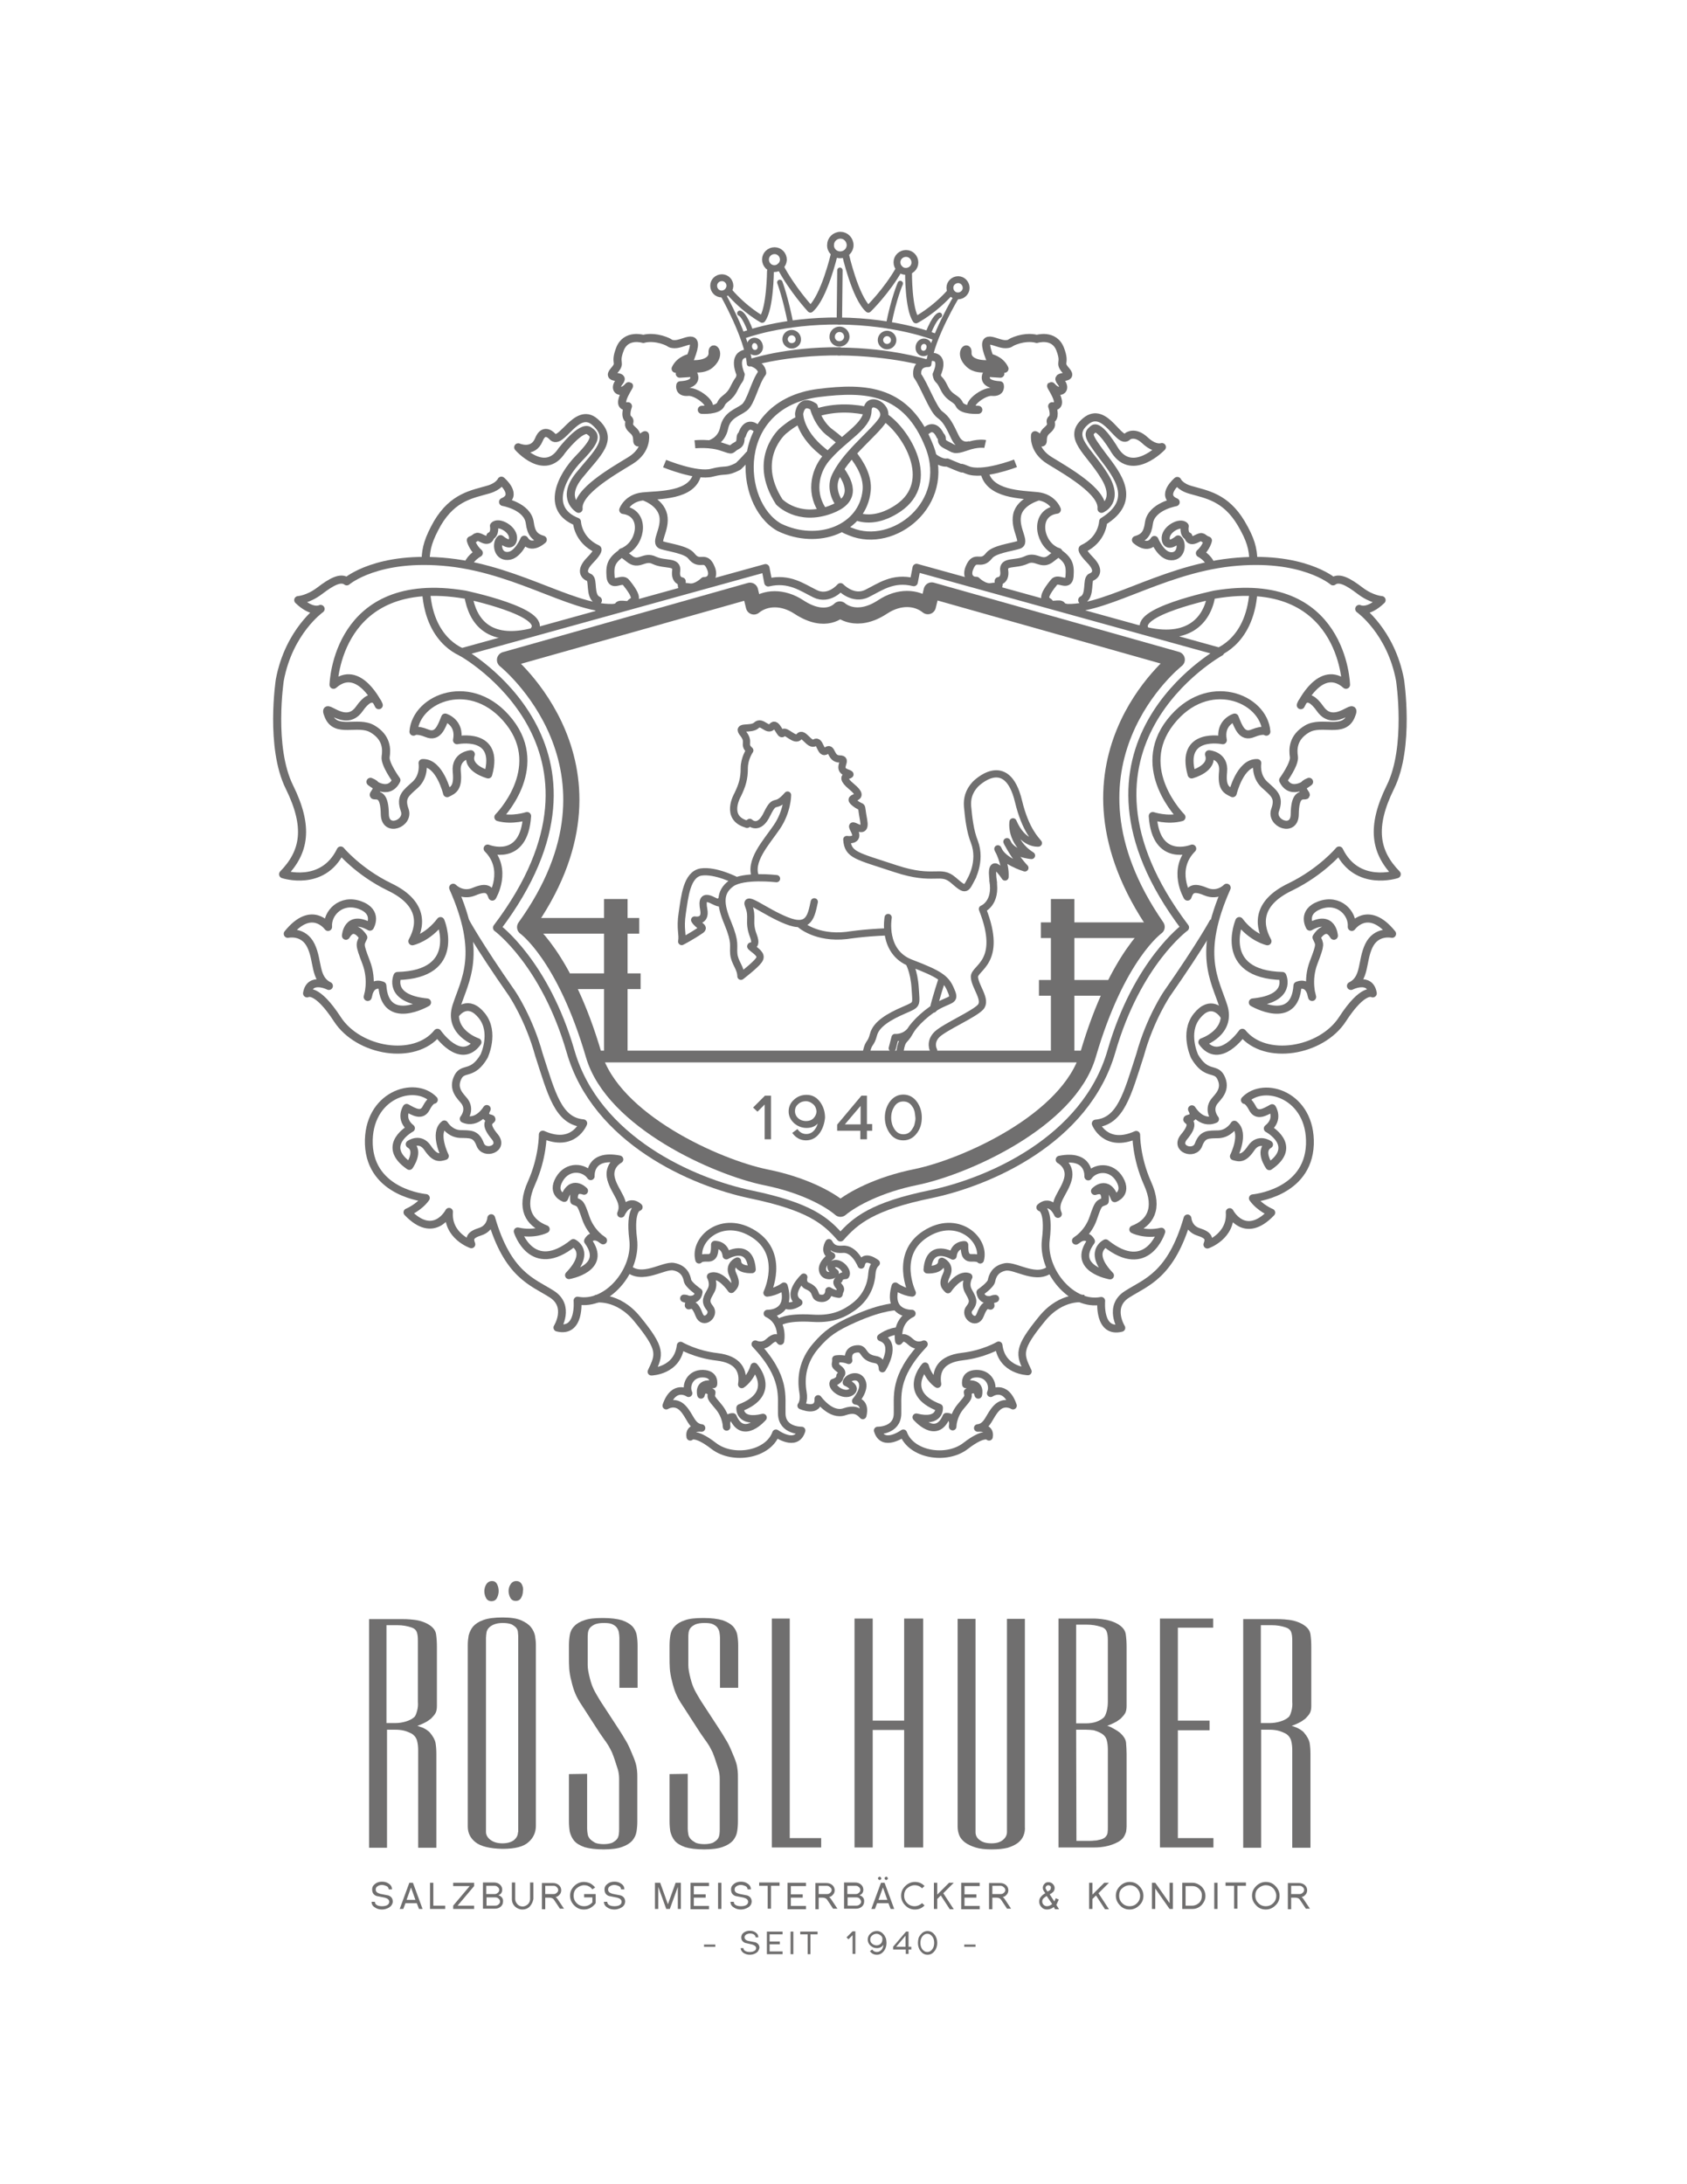 <?xml version="1.0" encoding="utf-8"?>
<!-- Generator: Adobe Illustrator 26.3.1, SVG Export Plug-In . SVG Version: 6.00 Build 0)  -->
<svg version="1.1" id="Ebene_1" xmlns="http://www.w3.org/2000/svg" xmlns:xlink="http://www.w3.org/1999/xlink" x="0px" y="0px"
	 viewBox="0 0 612 792" style="enable-background:new 0 0 612 792;" xml:space="preserve">
<style type="text/css">
	.st0{fill:#706F6F;}
	.st1{fill:none;stroke:#706F6F;stroke-width:2.931;stroke-linejoin:round;stroke-miterlimit:10;}
	.st2{fill:none;stroke:#706F6F;stroke-width:2.833;stroke-linejoin:round;stroke-miterlimit:10;}
	.st3{fill:none;stroke:#706F6F;stroke-width:2.735;stroke-linejoin:round;stroke-miterlimit:10;}
	.st4{fill:none;stroke:#706F6F;stroke-width:2.638;stroke-linejoin:round;stroke-miterlimit:10;}
	.st5{fill:none;stroke:#706F6F;stroke-width:5.861;stroke-linejoin:round;stroke-miterlimit:10;}
	.st6{fill:none;stroke:#706F6F;stroke-width:2.96;stroke-linejoin:round;stroke-miterlimit:10;}
	.st7{fill:none;stroke:#706F6F;stroke-width:1.954;stroke-linecap:round;stroke-linejoin:round;stroke-miterlimit:10;}
	.st8{fill:none;stroke:#706F6F;stroke-width:2.487;stroke-linecap:round;stroke-linejoin:round;stroke-miterlimit:10;}
	.st9{fill:none;stroke:#706F6F;stroke-width:4.265;stroke-linejoin:round;stroke-miterlimit:10;}
	.st10{fill:none;stroke:#706F6F;stroke-width:5.686;stroke-linejoin:round;stroke-miterlimit:10;}
	.st11{fill:none;stroke:#706F6F;stroke-width:8.53;stroke-linejoin:round;stroke-miterlimit:10;}
	.st12{fill:none;stroke:#706F6F;stroke-width:2.622;stroke-linecap:round;stroke-linejoin:round;stroke-miterlimit:10;}
</style>
<g>
	<path class="st0" d="M255.4,705.9v-0.8h4.1v0.8H255.4L255.4,705.9z M274.2,708.2c-0.6,0.4-1.4,0.6-2.2,0.6c-0.8,0-1.5-0.2-2.2-0.6
		c-0.7-0.5-1.1-1.1-1.1-1.8h1c0,0.5,0.3,0.9,0.8,1.1c0.4,0.2,0.9,0.3,1.5,0.3c0.6,0,1.1-0.1,1.5-0.3c0.5-0.2,0.8-0.6,0.8-1.1
		c0-0.6-0.5-1-1.4-1.3c-0.4-0.1-0.8-0.2-1.3-0.3c-0.4-0.1-0.9-0.2-1.3-0.3c-0.9-0.4-1.4-1-1.4-2c0-0.7,0.3-1.3,1-1.8
		c0.6-0.4,1.3-0.6,2.1-0.6c0.8,0,1.5,0.2,2.1,0.6c0.7,0.5,1,1,1,1.8h-1c0-0.5-0.2-0.8-0.7-1.1c-0.4-0.2-0.8-0.3-1.3-0.3
		c-0.3,0-0.5,0-0.7,0.1c-0.2,0.1-0.4,0.1-0.6,0.2c-0.5,0.3-0.7,0.6-0.7,1.1c0,0.6,0.5,1.1,1.4,1.3l2.6,0.5c0.9,0.4,1.4,1,1.4,2
		C275.3,707.1,275,707.8,274.2,708.2L274.2,708.2L274.2,708.2z M278.2,708.6v-8.2h5.7v1h-4.7v2.6h3.7v1h-3.7v2.6h4.7v1H278.2
		L278.2,708.6z M286.8,708.6v-8.2h1v8.2H286.8L286.8,708.6z M294,701.4v7.2h-1v-7.2h-2.7v-1h6.3v1H294L294,701.4z M349.8,705.9v-0.8
		h4.1v0.8H349.8L349.8,705.9z"/>
	<path class="st0" d="M141.1,691.7c-0.7,0.4-1.6,0.7-2.5,0.7c-0.9,0-1.8-0.2-2.5-0.7c-0.9-0.5-1.3-1.2-1.3-2.1h1.2
		c0,0.6,0.3,1,0.9,1.3c0.5,0.2,1,0.3,1.7,0.3c0.7,0,1.2-0.1,1.7-0.3c0.6-0.3,0.9-0.7,0.9-1.3c0-0.7-0.5-1.2-1.6-1.5
		c-0.5-0.1-1-0.2-1.5-0.3c-0.5-0.1-1-0.2-1.5-0.3c-1.1-0.4-1.6-1.2-1.6-2.4c0-0.9,0.4-1.5,1.2-2.1c0.7-0.5,1.5-0.7,2.4-0.7
		c0.9,0,1.7,0.2,2.4,0.7c0.8,0.5,1.2,1.2,1.2,2.1h-1.2c0-0.5-0.3-1-0.8-1.2c-0.5-0.2-1-0.4-1.6-0.4c-0.3,0-0.6,0-0.8,0.1
		c-0.3,0.1-0.5,0.1-0.7,0.3c-0.6,0.3-0.8,0.7-0.8,1.3c0,0.7,0.5,1.2,1.6,1.5l3,0.6c1.1,0.4,1.6,1.2,1.6,2.3
		C142.4,690.5,141.9,691.2,141.1,691.7L141.1,691.7L141.1,691.7z M152,692.2l-0.8-2.1h-4.1l-0.8,2.1H145l3.5-9.5h1.3l3.5,9.5H152
		L152,692.2z M149.1,684.4l-1.6,4.5h3.2L149.1,684.4L149.1,684.4z M156,692.2v-9.5h1.2v8.3h4.3v1.2H156L156,692.2z M164.4,692.2V691
		l6-7.1h-6v-1.2h7.6v1.2l-6,7.1h6v1.2H164.4L164.4,692.2z M181.6,691.4c-0.6,0.5-1.3,0.7-2.1,0.7h-4.3v-9.5h4c0.8,0,1.5,0.2,2.1,0.7
		c0.6,0.5,0.9,1.2,0.9,1.9c0,1-0.5,1.7-1.4,2c1.1,0.4,1.7,1.1,1.7,2.1C182.5,690.3,182.2,690.9,181.6,691.4L181.6,691.4L181.6,691.4
		z M180.5,684.2c-0.3-0.3-0.7-0.4-1.2-0.4h-2.9v3h2.9c0.5,0,0.9-0.1,1.2-0.4c0.4-0.3,0.6-0.6,0.6-1.1S180.9,684.5,180.5,684.2
		L180.5,684.2L180.5,684.2z M180.8,688.4c-0.3-0.3-0.7-0.4-1.2-0.4h-3.1v3h3.1c0.5,0,0.9-0.1,1.2-0.4c0.4-0.3,0.6-0.6,0.6-1.1
		C181.4,689.1,181.2,688.7,180.8,688.4L180.8,688.4L180.8,688.4z M192.2,691.3c-0.8,0.8-1.7,1.1-2.7,1.1c-1,0-1.9-0.4-2.7-1.1
		c-0.7-0.7-1.1-1.6-1.1-2.7v-6h1.2v6c0,0.7,0.3,1.3,0.8,1.9c0.5,0.5,1.1,0.8,1.9,0.8c0.7,0,1.3-0.3,1.9-0.8c0.5-0.5,0.8-1.1,0.8-1.9
		v-6h1.2v6C193.3,689.6,192.9,690.5,192.2,691.3L192.2,691.3L192.2,691.3z M203.2,692.2l-2.2-3.3c-0.4-0.6-1-0.8-1.8-0.8h-1.4v4.2
		h-1.2v-9.5h4c0.8,0,1.5,0.2,2.1,0.7c0.6,0.5,0.9,1.2,0.9,1.9c0,0.6-0.2,1.2-0.6,1.6c-0.4,0.5-0.9,0.8-1.5,0.9
		c0.2,0,0.5,0.3,0.9,0.9l2.2,3.3H203.2L203.2,692.2z M201.9,684.2c-0.3-0.3-0.7-0.4-1.2-0.4h-2.9v3h2.9c0.5,0,0.9-0.1,1.2-0.4
		c0.4-0.3,0.6-0.6,0.6-1.1S202.2,684.5,201.9,684.2L201.9,684.2L201.9,684.2z M214.2,691.8c-0.7,0.4-1.5,0.6-2.4,0.6
		c-1.4,0-2.5-0.5-3.5-1.5c-1-1-1.5-2.2-1.5-3.5c0-1.4,0.5-2.5,1.5-3.5c1-1,2.2-1.5,3.5-1.5c0.8,0,1.6,0.2,2.3,0.5
		c0.7,0.4,1.3,0.9,1.8,1.5l-1,0.7c-0.4-0.5-0.8-0.9-1.3-1.1c-0.5-0.3-1.1-0.4-1.7-0.4c-1,0-1.9,0.4-2.7,1.1
		c-0.8,0.7-1.1,1.6-1.1,2.7c0,1.1,0.4,2,1.1,2.7c0.7,0.7,1.6,1.1,2.7,1.1c1.2,0,2.2-0.5,3-1.4V688h-3v-1.2h4.2v3.3
		C215.5,690.9,214.9,691.4,214.2,691.8L214.2,691.8z M225.4,691.7c-0.7,0.4-1.6,0.7-2.5,0.7c-0.9,0-1.8-0.2-2.5-0.7
		c-0.9-0.5-1.3-1.2-1.3-2.1h1.2c0,0.6,0.3,1,0.9,1.3c0.5,0.2,1,0.3,1.7,0.3c0.7,0,1.2-0.1,1.7-0.3c0.6-0.3,0.9-0.7,0.9-1.3
		c0-0.7-0.5-1.2-1.6-1.5c-0.5-0.1-1-0.2-1.5-0.3c-0.5-0.1-1-0.2-1.5-0.3c-1.1-0.4-1.6-1.2-1.6-2.4c0-0.9,0.4-1.5,1.2-2.1
		c0.7-0.5,1.5-0.7,2.4-0.7c0.9,0,1.7,0.2,2.4,0.7c0.8,0.5,1.2,1.2,1.2,2.1h-1.2c0-0.5-0.3-1-0.8-1.2c-0.5-0.2-1-0.4-1.6-0.4
		c-0.3,0-0.6,0-0.8,0.1c-0.3,0.1-0.5,0.1-0.7,0.3c-0.6,0.3-0.8,0.7-0.8,1.3c0,0.7,0.5,1.2,1.6,1.5l3,0.6c1.1,0.4,1.6,1.2,1.6,2.3
		C226.7,690.5,226.3,691.2,225.4,691.7L225.4,691.7L225.4,691.7z M245.9,692.2v-8l-2.9,8h-1.3l-2.9-8v8h-1.2v-9.5h1.9l2.8,7.8
		l2.8-7.8h1.9v9.5H245.9L245.9,692.2z M250.5,692.2v-9.5h6.7v1.2h-5.5v3h4.3v1.2h-4.3v3h5.5v1.2H250.5L250.5,692.2z M260.5,692.2
		v-9.5h1.2v9.5H260.5L260.5,692.2z M271.3,691.7c-0.7,0.4-1.6,0.7-2.5,0.7s-1.8-0.2-2.5-0.7c-0.9-0.5-1.3-1.2-1.3-2.1h1.2
		c0,0.6,0.3,1,0.9,1.3c0.5,0.2,1,0.3,1.7,0.3c0.7,0,1.2-0.1,1.7-0.3c0.6-0.3,0.9-0.7,0.9-1.3c0-0.7-0.5-1.2-1.6-1.5
		c-0.5-0.1-1-0.2-1.5-0.3c-0.5-0.1-1-0.2-1.5-0.3c-1.1-0.4-1.6-1.2-1.6-2.4c0-0.9,0.4-1.5,1.2-2.1c0.7-0.5,1.5-0.7,2.4-0.7
		c0.9,0,1.7,0.2,2.4,0.7c0.8,0.5,1.2,1.2,1.2,2.1h-1.2c0-0.5-0.3-1-0.8-1.2c-0.5-0.2-1-0.4-1.6-0.4c-0.3,0-0.6,0-0.8,0.1
		c-0.3,0.1-0.5,0.1-0.7,0.3c-0.6,0.3-0.8,0.7-0.8,1.3c0,0.7,0.5,1.2,1.6,1.5l3,0.6c1.1,0.4,1.6,1.2,1.6,2.3
		C272.6,690.5,272.2,691.2,271.3,691.7L271.3,691.7L271.3,691.7z M279.7,683.8v8.3h-1.2v-8.3h-3.1v-1.2h7.4v1.2H279.7L279.7,683.8z
		 M285.7,692.2v-9.5h6.7v1.2h-5.5v3h4.3v1.2h-4.3v3h5.5v1.2H285.7L285.7,692.2z M302.3,692.2l-2.2-3.3c-0.4-0.6-1-0.8-1.8-0.8H297
		v4.2h-1.2v-9.5h4c0.8,0,1.5,0.2,2.1,0.7c0.6,0.5,0.9,1.2,0.9,1.9c0,0.6-0.2,1.2-0.6,1.6c-0.4,0.5-0.9,0.8-1.5,0.9
		c0.2,0,0.5,0.3,0.9,0.9l2.2,3.3H302.3L302.3,692.2z M301,684.2c-0.3-0.3-0.7-0.4-1.2-0.4H297v3h2.9c0.5,0,0.9-0.1,1.2-0.4
		c0.4-0.3,0.6-0.6,0.6-1.1S301.4,684.5,301,684.2L301,684.2L301,684.2z M312.6,691.4c-0.6,0.5-1.3,0.7-2.1,0.7h-4.3v-9.5h4
		c0.8,0,1.5,0.2,2.1,0.7c0.6,0.5,0.9,1.2,0.9,1.9c0,1-0.5,1.7-1.4,2c1.1,0.4,1.7,1.1,1.7,2.1C313.5,690.3,313.2,690.9,312.6,691.4
		L312.6,691.4L312.6,691.4z M311.5,684.2c-0.3-0.3-0.7-0.4-1.2-0.4h-2.9v3h2.9c0.5,0,0.9-0.1,1.2-0.4c0.4-0.3,0.6-0.6,0.6-1.1
		S311.9,684.5,311.5,684.2L311.5,684.2L311.5,684.2z M311.8,688.4c-0.3-0.3-0.7-0.4-1.2-0.4h-3.1v3h3.1c0.5,0,0.9-0.1,1.2-0.4
		c0.4-0.3,0.6-0.6,0.6-1.1C312.3,689.1,312.1,688.7,311.8,688.4L311.8,688.4L311.8,688.4z M321.9,681.5c-0.1,0.1-0.3,0.2-0.4,0.2
		c-0.2,0-0.3-0.1-0.4-0.2c-0.1-0.1-0.2-0.3-0.2-0.4c0-0.2,0.1-0.3,0.2-0.4c0.1-0.1,0.3-0.2,0.4-0.2c0.2,0,0.3,0.1,0.4,0.2
		c0.1,0.1,0.2,0.3,0.2,0.4C322.1,681.3,322,681.4,321.9,681.5L321.9,681.5z M319.5,681.5c-0.1,0.1-0.3,0.2-0.4,0.2
		c-0.2,0-0.3-0.1-0.4-0.2c-0.1-0.1-0.2-0.3-0.2-0.4c0-0.2,0.1-0.3,0.2-0.4c0.1-0.1,0.3-0.2,0.4-0.2c0.2,0,0.3,0.1,0.4,0.2
		c0.1,0.1,0.2,0.3,0.2,0.4C319.7,681.3,319.7,681.4,319.5,681.5L319.5,681.5z M323.1,692.2l-0.8-2.1h-4.1l-0.8,2.1h-1.3l3.5-9.5h1.3
		l3.5,9.5H323.1L323.1,692.2z M320.3,684.4l-1.6,4.5h3.2L320.3,684.4L320.3,684.4z M331.9,692.4c-1.4,0-2.5-0.5-3.5-1.5
		c-1-1-1.5-2.2-1.5-3.5c0-1.4,0.5-2.5,1.5-3.5c1-1,2.2-1.5,3.5-1.5c1.4,0,2.6,0.5,3.5,1.5l-0.9,0.8c-0.7-0.7-1.6-1.1-2.7-1.1
		c-1,0-1.9,0.4-2.7,1.1c-0.8,0.7-1.1,1.6-1.1,2.7c0,1.1,0.4,2,1.1,2.7c0.7,0.7,1.6,1.1,2.7,1.1c1,0,1.9-0.4,2.7-1.1l0.9,0.8
		C334.5,691.9,333.3,692.4,331.9,692.4L331.9,692.4L331.9,692.4z M344.5,692.2l-3.2-4.9l-1.3,1.3v3.6h-1.2v-9.5h1.2v4.3l4.3-4.3h1.7
		l-3.8,3.8l3.8,5.8H344.5L344.5,692.2z M348.7,692.2v-9.5h6.7v1.2h-5.5v3h4.3v1.2h-4.3v3h5.5v1.2H348.7L348.7,692.2z M365.4,692.2
		l-2.2-3.3c-0.4-0.6-1-0.8-1.8-0.8H360v4.2h-1.2v-9.5h4c0.8,0,1.5,0.2,2.1,0.7c0.6,0.5,0.9,1.2,0.9,1.9c0,0.6-0.2,1.2-0.6,1.6
		c-0.4,0.5-0.9,0.8-1.5,0.9c0.2,0,0.5,0.3,0.9,0.9l2.2,3.3H365.4L365.4,692.2z M364,684.2c-0.3-0.3-0.7-0.4-1.2-0.4H360v3h2.9
		c0.5,0,0.9-0.1,1.2-0.4c0.4-0.3,0.6-0.6,0.6-1.1S364.4,684.5,364,684.2L364,684.2L364,684.2z M382.7,692.2l-0.4-0.7
		c-0.8,0.6-1.6,0.9-2.5,0.9c-0.8,0-1.5-0.3-2-0.9c-0.6-0.6-0.8-1.3-0.8-2c0-0.7,0.2-1.3,0.7-1.8c0.3-0.4,0.8-0.8,1.5-1.2
		c-0.2-0.3-0.3-0.5-0.4-0.6c-0.1-0.2-0.2-0.3-0.2-0.3c-0.2-0.4-0.3-0.7-0.3-1c0-0.6,0.2-1.1,0.6-1.5c0.2-0.2,0.4-0.4,0.7-0.5
		c0.3-0.1,0.5-0.1,0.8-0.1c0.6,0,1.1,0.2,1.5,0.6c0.4,0.4,0.7,0.9,0.7,1.5c0,0.6-0.2,1-0.5,1.4c-0.1,0.1-0.3,0.2-0.5,0.4
		c-0.2,0.2-0.5,0.3-0.8,0.5l1.7,2.6l0.5-1.2l1.1,0.5l-0.6,1.3h0c0,0.1-0.1,0.2-0.1,0.3c-0.1,0.1-0.1,0.2-0.2,0.3l1,1.6H382.7
		L382.7,692.2z M381,683.9c-0.2-0.2-0.4-0.3-0.7-0.3s-0.5,0.1-0.7,0.3c-0.2,0.2-0.3,0.4-0.3,0.7c0,0.2,0.1,0.4,0.2,0.5l0.5,0.8
		l0.7-0.4c0.4-0.2,0.5-0.5,0.5-0.9C381.3,684.3,381.2,684,381,683.9L381,683.9z M379.7,687.5c-0.3,0.2-0.5,0.3-0.7,0.5
		c-0.2,0.1-0.3,0.2-0.4,0.3c-0.4,0.4-0.5,0.7-0.5,1.2c0,0.5,0.2,0.9,0.5,1.2c0.3,0.3,0.7,0.5,1.2,0.5c0.7,0,1.3-0.3,1.9-0.8
		L379.7,687.5L379.7,687.5z M400.8,692.2l-3.2-4.9l-1.3,1.3v3.6h-1.2v-9.5h1.2v4.3l4.3-4.3h1.7l-3.8,3.8l3.8,5.8H400.8L400.8,692.2z
		 M413.3,690.9c-1,1-2.2,1.5-3.5,1.5c-1.4,0-2.6-0.5-3.5-1.5c-1-1-1.5-2.2-1.5-3.5c0-1.4,0.5-2.5,1.5-3.5c1-1,2.2-1.5,3.5-1.5
		c1.4,0,2.6,0.5,3.5,1.5c1,1,1.5,2.2,1.5,3.5C414.8,688.8,414.3,690,413.3,690.9L413.3,690.9z M412.5,684.7
		c-0.7-0.7-1.6-1.1-2.7-1.1c-1,0-1.9,0.4-2.7,1.1c-0.8,0.7-1.1,1.6-1.1,2.7c0,1.1,0.4,2,1.1,2.7c0.7,0.7,1.6,1.1,2.7,1.1
		c1.1,0,2-0.4,2.7-1.1s1.1-1.6,1.1-2.7C413.6,686.4,413.2,685.5,412.5,684.7L412.5,684.7z M424.3,692.2l-5.2-7.4v7.4h-1.2v-9.5h1.2
		l5.2,7.4v-7.4h1.2v9.5H424.3L424.3,692.2z M435.9,690.8c-0.9,0.9-2,1.4-3.4,1.4h-3.6v-9.5h3.6c1.3,0,2.4,0.5,3.4,1.4
		c0.9,0.9,1.4,2.1,1.4,3.4C437.3,688.7,436.8,689.8,435.9,690.8L435.9,690.8L435.9,690.8z M435,684.9c-0.7-0.7-1.5-1-2.5-1h-2.4v7.1
		h2.4c1,0,1.8-0.4,2.5-1c0.7-0.7,1-1.6,1-2.5C436.1,686.4,435.7,685.6,435,684.9L435,684.9z M440.5,692.2v-9.5h1.2v9.5H440.5
		L440.5,692.2z M448.9,683.8v8.3h-1.2v-8.3h-3.1v-1.2h7.4v1.2H448.9L448.9,683.8z M462.7,690.9c-1,1-2.2,1.5-3.5,1.5
		c-1.4,0-2.6-0.5-3.5-1.5c-1-1-1.5-2.2-1.5-3.5c0-1.4,0.5-2.5,1.5-3.5c1-1,2.2-1.5,3.5-1.5c1.4,0,2.6,0.5,3.5,1.5
		c1,1,1.5,2.2,1.5,3.5C464.2,688.8,463.7,690,462.7,690.9L462.7,690.9z M461.9,684.7c-0.7-0.7-1.6-1.1-2.7-1.1c-1,0-1.9,0.4-2.7,1.1
		c-0.8,0.7-1.1,1.6-1.1,2.7c0,1.1,0.4,2,1.1,2.7c0.7,0.7,1.6,1.1,2.7,1.1c1.1,0,2-0.4,2.7-1.1c0.7-0.7,1.1-1.6,1.1-2.7
		C463,686.4,462.6,685.5,461.9,684.7L461.9,684.7z M473.8,692.2l-2.2-3.3c-0.4-0.6-1-0.8-1.8-0.8h-1.4v4.2h-1.2v-9.5h4
		c0.8,0,1.5,0.2,2.1,0.7c0.6,0.5,0.9,1.2,0.9,1.9c0,0.6-0.2,1.2-0.6,1.6c-0.4,0.5-0.9,0.8-1.5,0.9c0.2,0,0.5,0.3,0.9,0.9l2.2,3.3
		H473.8L473.8,692.2z M472.5,684.2c-0.3-0.3-0.7-0.4-1.2-0.4h-2.9v3h2.9c0.5,0,0.9-0.1,1.2-0.4c0.4-0.3,0.6-0.6,0.6-1.1
		S472.9,684.5,472.5,684.2L472.5,684.2L472.5,684.2z"/>
	<path class="st0" d="M189.1,579.3c-0.4,0.8-1.1,1.2-2,1.2c-0.9,0-1.6-0.4-2-1.2c-0.4-0.8-0.6-1.6-0.6-2.4c0-0.8,0.2-1.6,0.7-2.4
		c0.5-0.8,1.2-1.2,2.1-1.2c0.9,0,1.6,0.4,2,1.2c0.4,0.8,0.6,1.6,0.4,2.5C189.7,577.8,189.5,578.5,189.1,579.3L189.1,579.3z"/>
	<path class="st0" d="M180.3,579.4c-0.4,0.8-1.1,1.2-2,1.2c-0.9,0-1.6-0.4-2-1.2c-0.4-0.8-0.6-1.6-0.6-2.4c0-0.8,0.2-1.7,0.7-2.5
		c0.5-0.8,1.2-1.2,2.1-1.2c0.9,0,1.5,0.4,1.9,1.3c0.4,0.8,0.5,1.7,0.5,2.4S180.7,578.6,180.3,579.4L180.3,579.4z"/>
	<path class="st0" d="M152,626c-0.4-0.1-0.6-0.2-0.6-0.2c0.1,0,0.3-0.1,0.8-0.3c0.5-0.2,1-0.4,1.6-0.7c0.6-0.3,1.2-0.6,1.7-1
		c0.6-0.4,1-0.7,1.3-1.1c0.7-0.7,1.2-1.4,1.4-2c0.2-0.6,0.3-1.3,0.3-2.1v-21.5c0-1.6-0.1-3.1-0.3-4.5c-0.2-1.4-1.1-2.6-2.8-3.6
		c-1-0.6-2.1-1-3.2-1.3c-1.2-0.3-2.3-0.4-3.4-0.5c-1.1-0.1-2-0.1-2.8-0.1c-0.7,0-1.1,0-1.2,0h-10.9V670h6.5v-42.8h2.9
		c1.2,0,2.2,0.1,3.1,0.3c0.9,0.2,1.9,0.6,2.9,1.1c1,0.6,1.7,1.5,2,2.6c0.3,1.1,0.4,2.3,0.4,3.5V670h6.6v-34c0-1.5-0.1-2.8-0.3-4
		c-0.2-1.1-0.9-2.4-2-3.7c-0.3-0.4-0.8-0.7-1.3-1.1c-0.5-0.3-1-0.6-1.5-0.8C152.7,626.3,152.3,626.1,152,626L152,626z M151.3,620.4
		c-0.3,1.1-0.6,1.9-1.1,2.3c-0.7,0.6-1.6,1.1-2.9,1.5c-1.3,0.4-2.6,0.6-4,0.6h-3.1v-35.5h4c1.9,0,3.5,0.3,5,0.8c1,0.3,1.7,0.9,2,1.7
		c0.3,0.8,0.4,1.8,0.4,3.1v22.2C151.7,618.2,151.6,619.3,151.3,620.4L151.3,620.4z"/>
	<path class="st0" d="M194.4,662.1v-65.7c0-1-0.1-2-0.3-3.2c-0.2-1.1-0.7-2.2-1.5-3.2c-0.8-1-2-1.8-3.6-2.5c-1.6-0.7-3.9-1-6.7-1
		c-2.9,0-5.2,0.3-6.9,0.9c-1.7,0.6-2.9,1.4-3.8,2.4c-0.8,1-1.3,2.1-1.6,3.3c-0.2,1.2-0.3,2.3-0.3,3.4v65.8c0,2.3,0.9,4.2,2.8,5.7
		c1.9,1.5,5.1,2.3,9.8,2.4c4.6,0,7.7-0.8,9.5-2.5C193.5,666.4,194.4,664.4,194.4,662.1L194.4,662.1z M187.9,664.4
		c0,1.1-0.5,2-1.4,2.8c-0.9,0.7-2.3,1.2-4.2,1.2c-1.8,0-3.2-0.4-4.3-1.2c-1.1-0.8-1.7-1.8-1.7-2.9v-70.4c0-0.6,0.1-1.3,0.2-2
		c0.1-0.6,0.4-1.2,0.9-1.7c0.5-0.5,1.1-0.9,1.9-1.2c0.8-0.3,1.8-0.5,3.1-0.5c1.4,0,2.4,0.2,3.2,0.5c0.7,0.4,1.3,0.8,1.7,1.3
		c0.4,0.5,0.6,1.1,0.6,1.7c0.1,0.7,0.1,1.3,0.1,1.9V664.4L187.9,664.4z"/>
	<path class="st0" d="M230.9,664.2c-0.2,1.2-0.7,2.2-1.5,3.2c-0.8,0.9-2,1.7-3.7,2.3c-1.6,0.6-3.9,0.9-6.7,0.9
		c-2.9,0-5.2-0.3-6.9-0.8c-1.7-0.6-2.9-1.3-3.8-2.3c-0.8-1-1.3-2.1-1.6-3.3c-0.2-1.2-0.3-2.4-0.3-3.7v-17.2l6.6-0.1v19.9
		c0,0.7,0.1,1.3,0.2,2c0.1,0.7,0.4,1.2,0.9,1.8c0.5,0.5,1.1,0.9,1.8,1.3c0.7,0.3,1.8,0.5,3.1,0.5c1.3,0,2.3-0.2,3.1-0.5
		c0.7-0.4,1.3-0.8,1.7-1.3c0.4-0.5,0.6-1.1,0.7-1.8c0.1-0.7,0.1-1.3,0.1-1.9V645c0-1.4-0.2-2.5-0.5-3.5c-0.3-1-0.7-2.1-1.1-3.4
		c-0.3-1-0.7-1.9-1-2.7c-0.4-0.8-0.8-1.6-1.2-2.3c-0.5-0.7-0.9-1.5-1.5-2.2c-0.5-0.7-1.1-1.6-1.8-2.6l-6.4-9.9
		c-1.1-1.6-1.9-3.1-2.4-4.3c-0.5-1.2-1-2.7-1.4-4.5c-0.5-1.8-0.7-3.3-0.8-4.5c-0.1-1.3-0.1-2.8-0.1-4.5v-4c0-1.2,0.1-2.5,0.3-3.7
		c0.2-1.2,0.7-2.3,1.6-3.2c0.8-0.9,2.1-1.7,3.7-2.2c1.6-0.6,3.9-0.8,6.7-0.8c2.9,0,5.2,0.3,6.9,0.8c1.7,0.6,2.9,1.3,3.8,2.2
		c0.8,0.9,1.4,2,1.6,3.3c0.2,1.2,0.3,2.5,0.3,3.7v15.3h-6.6v-18.1c0-0.7-0.1-1.3-0.2-2c-0.1-0.7-0.4-1.2-0.8-1.8
		c-0.4-0.5-1-0.9-1.7-1.2c-0.7-0.3-1.7-0.4-3-0.4c-1.4,0-2.4,0.2-3.2,0.5c-0.8,0.4-1.4,0.8-1.8,1.3c-0.4,0.5-0.6,1.1-0.7,1.7
		c-0.1,0.7-0.1,1.3-0.1,1.9v4.9c0,1.9,0,3.5,0,4.9c0,1.4,0.3,3,0.8,4.9c0.4,1.6,0.9,3,1.5,4.2s1.4,2.5,2.3,4l6.2,9.5
		c0.7,1.1,1.6,2.4,2.5,4c1,1.5,1.8,3.2,2.5,4.9c0.4,0.9,0.7,1.7,1,2.4c0.3,0.7,0.5,1.4,0.7,2.1c0.2,0.7,0.3,1.5,0.4,2.3
		c0.1,0.8,0.1,1.7,0.1,2.8v15.7C231.2,661.8,231.1,663,230.9,664.2L230.9,664.2z"/>
	<path class="st0" d="M267.4,664.2c-0.2,1.2-0.7,2.2-1.5,3.2c-0.8,0.9-2,1.7-3.7,2.3c-1.6,0.6-3.9,0.9-6.7,0.9
		c-2.9,0-5.2-0.3-6.9-0.8c-1.7-0.6-2.9-1.3-3.8-2.3c-0.8-1-1.3-2.1-1.6-3.3c-0.2-1.2-0.3-2.4-0.3-3.7v-17.2l6.6-0.1v19.9
		c0,0.7,0.1,1.3,0.2,2c0.1,0.7,0.4,1.2,0.9,1.8c0.5,0.5,1.1,0.9,1.8,1.3c0.7,0.3,1.8,0.5,3.1,0.5c1.3,0,2.3-0.2,3.1-0.5
		c0.7-0.4,1.3-0.8,1.7-1.3c0.4-0.5,0.6-1.1,0.7-1.8c0.1-0.7,0.1-1.3,0.1-1.9V645c0-1.4-0.2-2.5-0.5-3.5c-0.3-1-0.7-2.1-1.1-3.4
		c-0.3-1-0.7-1.9-1-2.7c-0.4-0.8-0.8-1.6-1.2-2.3c-0.5-0.7-0.9-1.5-1.5-2.2c-0.5-0.7-1.1-1.6-1.8-2.6l-6.4-9.9
		c-1.1-1.6-1.9-3.1-2.4-4.3c-0.5-1.2-1-2.7-1.4-4.5c-0.5-1.8-0.7-3.3-0.8-4.5c-0.1-1.3-0.1-2.8-0.1-4.5v-4c0-1.2,0.1-2.5,0.3-3.7
		c0.2-1.2,0.7-2.3,1.6-3.2c0.8-0.9,2.1-1.7,3.7-2.2c1.6-0.6,3.9-0.8,6.7-0.8c2.9,0,5.2,0.3,6.9,0.8c1.7,0.6,2.9,1.3,3.8,2.2
		c0.8,0.9,1.4,2,1.6,3.3c0.2,1.2,0.3,2.5,0.3,3.7v15.3h-6.6v-18.1c0-0.7-0.1-1.3-0.2-2c-0.1-0.7-0.4-1.2-0.8-1.8
		c-0.4-0.5-1-0.9-1.7-1.2c-0.7-0.3-1.7-0.4-3-0.4c-1.4,0-2.4,0.2-3.2,0.5c-0.8,0.4-1.4,0.8-1.8,1.3c-0.4,0.5-0.6,1.1-0.7,1.7
		c-0.1,0.7-0.1,1.3-0.1,1.9v4.9c0,1.9,0,3.5,0,4.9c0,1.4,0.3,3,0.8,4.9c0.4,1.6,0.9,3,1.5,4.2c0.6,1.2,1.4,2.5,2.3,4l6.2,9.5
		c0.7,1.1,1.6,2.4,2.5,4c1,1.5,1.8,3.2,2.5,4.9c0.4,0.9,0.7,1.7,1,2.4c0.3,0.7,0.5,1.4,0.7,2.1c0.2,0.7,0.3,1.5,0.4,2.3
		s0.1,1.7,0.1,2.8v15.7C267.7,661.8,267.6,663,267.4,664.2L267.4,664.2z"/>
	<polygon class="st0" points="280,669.9 280,586.9 286.5,586.9 286.5,666.5 297.9,666.5 297.9,669.9 280,669.9 	"/>
	<polygon class="st0" points="328,669.9 328,627.3 316.6,627.3 316.6,669.9 310,669.9 310,586.9 316.6,586.9 316.6,623.9 328,623.9 
		328,586.9 334.9,586.9 334.9,669.9 328,669.9 	"/>
	<path class="st0" d="M371.3,665.6c-0.4,1-1,1.8-2,2.6c-0.9,0.7-2.1,1.3-3.7,1.8c-1.6,0.4-3.5,0.6-5.9,0.6c-2.3,0-4.2-0.2-5.8-0.7
		c-1.6-0.5-2.8-1.1-3.8-1.8c-1-0.8-1.7-1.6-2.1-2.6c-0.4-1-0.6-2.1-0.6-3.2V587h6.5v77.4c0,1.1,0.5,2.1,1.5,2.8
		c1,0.8,2.4,1.2,4.3,1.2c1.8,0,3.1-0.4,4.1-1.2c1-0.8,1.5-1.8,1.5-2.9V587h6.5v75.4C371.9,663.5,371.7,664.6,371.3,665.6
		L371.3,665.6z"/>
	<path class="st0" d="M408.7,662.3c0-0.7,0-1.2,0-1.8V636c0-1.5-0.1-2.8-0.2-4.1c-0.1-1.2-0.9-2.4-2.2-3.6c-0.4-0.3-0.8-0.6-1.3-0.9
		c-0.5-0.3-1-0.6-1.4-0.8c-0.5-0.3-0.9-0.5-1.3-0.6c-0.4-0.2-0.6-0.2-0.7-0.2c0.1,0,0.3-0.1,0.8-0.3c0.5-0.2,1-0.4,1.6-0.7
		c0.6-0.3,1.2-0.6,1.7-1c0.6-0.4,1-0.7,1.3-1.1c0.7-0.7,1.2-1.4,1.4-2c0.2-0.6,0.3-1.3,0.3-2.1v-21.5c0-1.6-0.1-3.1-0.3-4.5
		c-0.2-1.4-1.1-2.6-2.7-3.6c-1-0.6-2-1-3-1.3c-1-0.3-2.1-0.5-3-0.6c-1-0.1-1.9-0.2-2.6-0.2c-0.7,0-1.2,0-1.5,0H384v83h11.1
		c0.3,0,0.7,0,1.5,0c0.7,0,1.6,0,2.6-0.1c1-0.1,2.1-0.3,3.2-0.6c1.1-0.3,2.3-0.8,3.4-1.4c0.8-0.5,1.4-1,1.8-1.6
		c0.4-0.6,0.7-1.3,0.9-1.9C408.6,663.6,408.7,663,408.7,662.3L408.7,662.3z M401.5,620.4c-0.3,1.1-0.6,1.9-1.1,2.4
		c-0.7,0.6-1.5,1.1-2.6,1.5c-1.1,0.4-2.4,0.6-3.9,0.6h-3.5v-35.8h3.7c2.1,0,3.8,0.3,5.3,0.8c1.1,0.3,1.8,0.9,2.1,1.8
		c0.3,0.8,0.4,1.9,0.4,3.1v22.2C401.9,618.1,401.8,619.2,401.5,620.4L401.5,620.4z M401.9,662.4c0,0.8,0,1.5-0.1,2.2
		c-0.1,0.7-0.5,1.3-1.1,1.8c-0.5,0.3-1.1,0.6-1.8,0.7c-0.7,0.2-1.3,0.3-1.9,0.3c-0.6,0.1-1.2,0.1-1.6,0.1c-0.5,0-0.7,0-0.8,0h-4.1
		l-0.1-40.3h3.5c1.2,0,2.1,0.1,2.9,0.2c0.7,0.2,1.6,0.5,2.7,1.1c1,0.6,1.7,1.4,2,2.5c0.3,1.1,0.4,2.3,0.4,3.5V662.4L401.9,662.4z"/>
	<polygon class="st0" points="420.8,669.9 420.8,586.9 440.1,586.9 440.1,590.2 427.3,590.2 427.3,623.9 438.8,623.9 438.8,627.4 
		427.3,627.4 427.3,666.5 440.2,666.5 440.2,669.9 420.8,669.9 	"/>
	<path class="st0" d="M469.2,626c-0.4-0.1-0.6-0.2-0.6-0.2c0.1,0,0.3-0.1,0.8-0.3c0.5-0.2,1-0.4,1.6-0.7c0.6-0.3,1.2-0.6,1.7-1
		c0.6-0.4,1-0.7,1.3-1.1c0.7-0.7,1.2-1.4,1.4-2c0.2-0.6,0.3-1.3,0.3-2.1v-21.5c0-1.6-0.1-3.1-0.3-4.5c-0.2-1.4-1.1-2.6-2.8-3.6
		c-1-0.6-2.1-1-3.2-1.3c-1.2-0.3-2.3-0.4-3.4-0.5c-1.1-0.1-2-0.1-2.8-0.1c-0.7,0-1.1,0-1.2,0H451V670h6.5v-42.8h2.9
		c1.2,0,2.2,0.1,3.1,0.3c0.9,0.2,1.9,0.6,2.9,1.1c1,0.6,1.7,1.5,2,2.6c0.3,1.1,0.4,2.3,0.4,3.5V670h6.6v-34c0-1.5-0.1-2.8-0.3-4
		c-0.2-1.1-0.9-2.4-2-3.7c-0.3-0.4-0.7-0.7-1.3-1.1c-0.5-0.3-1-0.6-1.5-0.8C470,626.3,469.5,626.1,469.2,626L469.2,626z
		 M468.5,620.4c-0.3,1.1-0.6,1.9-1.1,2.3c-0.7,0.6-1.6,1.1-2.9,1.5c-1.3,0.4-2.6,0.6-4,0.6h-3.1v-35.5h4c1.9,0,3.5,0.3,5,0.8
		c1,0.3,1.7,0.9,2,1.7c0.3,0.8,0.4,1.8,0.4,3.1v22.2C468.9,618.2,468.8,619.3,468.5,620.4L468.5,620.4z"/>
	<path class="st0" d="M309.3,708.6v-6.9l-1.5,1.5l-0.7-0.7l2.2-2.2h1v8.2H309.3L309.3,708.6z M320.7,707.4c-0.7,0.9-1.5,1.4-2.6,1.4
		c-1,0-1.9-0.4-2.5-1.3l0.8-0.6c0.4,0.6,1,0.9,1.7,0.9c0.7,0,1.2-0.3,1.7-0.8c0.4-0.5,0.6-1.1,0.7-1.8c-0.6,0.8-1.4,1.2-2.4,1.2
		c-0.9,0-1.6-0.3-2.3-0.9c-0.7-0.6-1-1.4-1-2.2c0-0.9,0.3-1.6,1-2.2c0.6-0.6,1.4-0.9,2.3-0.9c1.1,0,1.9,0.5,2.6,1.4
		c0.3,0.4,0.5,0.9,0.7,1.3c0.1,0.5,0.2,1,0.2,1.6C321.6,705.6,321.3,706.6,320.7,707.4L320.7,707.4L320.7,707.4z M319.5,701.8
		c-0.5-0.4-1-0.6-1.5-0.6c-0.6,0-1.1,0.2-1.6,0.6c-0.5,0.4-0.7,0.9-0.7,1.5c0,0.6,0.2,1.1,0.7,1.5c0.5,0.4,1,0.6,1.6,0.6
		s1.1-0.2,1.5-0.6c0.4-0.4,0.6-0.9,0.6-1.5C320.2,702.7,320,702.2,319.5,701.8L319.5,701.8L319.5,701.8z M329.6,706.9v1.6h-1v-1.6
		H324v-1l4.7-5.5h0.9v5.5h1v1H329.6L329.6,706.9z M328.5,701.9l-3.4,4h3.4V701.9L328.5,701.9z M339.1,707.4
		c-0.7,0.9-1.5,1.4-2.6,1.4c-1.1,0-1.9-0.5-2.6-1.4c-0.6-0.8-0.9-1.8-0.9-2.9c0-0.6,0.1-1.1,0.2-1.6c0.1-0.5,0.4-0.9,0.7-1.3
		c0.7-0.9,1.5-1.4,2.6-1.4c1.1,0,1.9,0.5,2.6,1.4c0.6,0.8,0.9,1.8,0.9,2.9C340,705.6,339.7,706.6,339.1,707.4L339.1,707.4
		L339.1,707.4z M338.3,702.3c-0.5-0.7-1.1-1.1-1.9-1.1c-0.8,0-1.4,0.4-1.9,1.1c-0.4,0.6-0.6,1.4-0.6,2.2c0,0.8,0.2,1.6,0.6,2.2
		c0.5,0.7,1.1,1.1,1.9,1.1c0.8,0,1.4-0.4,1.9-1.1c0.4-0.6,0.6-1.3,0.6-2.2C338.9,703.6,338.7,702.9,338.3,702.3L338.3,702.3
		L338.3,702.3z"/>
	<path class="st1" d="M169.9,216c1.5,9.1,7.3,18.1,25.5,12.6 M168.9,237c0,0-12.9-3.3-14.3-22.3 M224.8,220.2
		c-14.3,2.5-35.4-13.4-61.9-16.3c-25.9-2.8-37.1,6.9-37.1,6.9c-2.2-1.7-5.6,0.2-9.8,3.4c-4.2,3.2-7.8,3.4-7.8,3.4
		c5.1,4.9,8.1,3.2,8.1,3.2s-11.5,8.1-14.8,25.8c0,0-3.7,24.3,3.5,38.8c7.2,14.6,5.5,23.6-2.3,31.6c0,0,14.4,4.8,20.9-8.6
		c0,0,6.4,7.7,17.7,13.2c11.3,5.4,12.1,12.8,8.3,19.7c0,0,5.6-1.2,10.2-7.3c0,0,8.1,19.3-15.6,19.9c0,0-3.8,8.2,10.7,9.6
		c0,0-15.2,8.9-16.2-6.1c0,0-4.2-2.1-5.3,4.1c0,0,2-5.9-0.6-12.6c-2.6-6.8-2.2-6.4-1-9c0,0-3.3-5.7-6.3-0.6c0,0,0.5-7.9,8.7-3.3
		c0,0,3.2-5.3-3.6-7.8c-6.9-2.5-12,2.9-11.6,7.9c0,0-5.9-8.3-14.6,2.5c0,0,5.7-1.3,8.4,4.3c2.7,5.6,1.2,12,6.5,14.6
		c0,0-6.9-3.5-7.9,2.7c0,0,3.4-2.3,11,9.4c7.6,11.7,28,15.2,36.3,4.9c0,0,8.3,12,14.5,3.4c0,0-10.7-3.5-7.6-13.1
		c3.1-9.6,9.5-18.8-1.2-42.9c0,0,3.1,3.3,7.6,1.4c4.5-1.9,5.7-0.8,6.6,1.8c0,0,5.9-9.8-1.7-17.4c0,0,13.2,5.4,14.3-11.8
		c0,0-5.3,1.8-10.4,0.4c0,0,17.4-17.4,4-34.5c-13.4-17.1-33.9-8.8-34.8,3.5c0,0,1-1,4.9,0.6c3.9,1.6,5.2-2.2,6.6-5.7
		c0,0,5.6,1.7,4.3,8.2c0,0,15.7-3.2,11.3,12.4c0,0-8.1-2.1-6.3-7.3c0,0-5.7,0.4-5.1,6.3c0.6,5.9-1.2,6.7-3.5,7.8
		c0,0-2.7-11.2-8.9-10.9c0,0,0.8,4.6-2.6,7.8c-3.4,3.1-5.6,4.4-3.9,9.2c1.8,4.9-7.1,8.4-7.2,1.5c-0.1-6.8-2.1-6.8-3.7-6.8
		c-1.6,0,3.6-2.9-1.5-4.9c0,0,6.4,5.5,9.4-0.6c0,0-4.3-5.9-3.9-8.5c0.4-2.6,0.5-7-4.8-10.1c-5.3-3.1-13.2,1.8-15.9-4.7
		c-2.7-6.5,5.7,5.1,11.1-2.5c5.3-7.6,7.1-1.4,7.1-1.4s-7.2-15.5-16.4-7.4c0,0,0.9-40.5,47.6-32.7c0,0,30.7,6.4,25.1,13.1"/>
	<path class="st2" d="M168.8,334c0,0,4.3,8.1,17,26.3c0,0,6.1,9,9.7,22.1c4.6,14.2,7,24.1,16.1,24.9c0,0-3.5,9.1-14.7,4.1
		c0,0,0.1,8.2-4.1,17.6c-4.2,9.3-0.8,14.4,5.2,16.7c0,0-4.1,2.2-10.2,0.8c0,0,5.1,16.3,20.2,4.2c0,0,6.7,3.1-1.6,11.7
		c0,0,14.2-2.5,6.9-12.4c0,0,1.5-3.5,5.5-0.2c0,0-4.4-2.6-6.3-8.2c-1.9-5.6-2-5.2-4.2-6.1c0,0-1-5.3,3.6-3.7c0,0-4.5-4.7-7.2,2.6
		c0,0-4.8-1.6-1.8-6.8c3-5.2,9.1-4.5,11.4-1.1c0,0-0.7-8.3,10.4-6.1c0,0-4.3,2.2-3,7.1c1.3,4.9,5.6,8.2,3.6,12.6
		c0,0,2.5-5.8,6.4-2.4c0,0-3.4,0.3-2,11.7c1.4,11.4-9.5,24.3-20.2,22.2c0,0,1.1,11.9-7.3,9.8c0,0,4.9-7.8-2.1-12.2
		c-6.9-4.4-15.9-6.8-21.9-27.5c0,0-0.2,3.7-4,4.9c-3.8,1.2-4,2.5-3.2,4.6c0,0-8.8-3-8.1-11.8c0,0-5.4,10.4-15.1,0.2
		c0,0,4.2-1.7,6.7-5.2c0,0-20-1.7-20.7-19.5c-0.6-17.8,16.6-23.4,23.6-16.1c0,0-1.2-0.1-2.8,3c-1.6,3.1-4.4,1.4-7.1-0.1
		c0,0-2.7,4,1.6,7.4c0,0-11.5,6.2-0.6,13.7c0,0,4-5.6,0.1-7.9c0,0,3.8-2.7,6.5,1.3c2.7,4,4.3,3.6,6.3,3c0,0-4.2-8.4-0.2-11.5
		c0,0,1.9,3.3,5.7,3.5c3.8,0.1,5.8-0.2,7.3,3.8c1.5,4,8.8,1.5,5.3-2.8c-3.6-4.3-2.3-5.4-1.3-6.2c1-0.8-3.8,0.1-1.6-3.9
		c0,0-3.4,5.8-8.4,3.6c0,0,2.7-3.2,0.3-6.4c-1.3-1.7-4.7-4.4-2.3-8.9c1.9-3.5,5.2-0.3,9.4-7.4c0,0,4.1-8.6-0.8-14.7
		c-4.9-6.1-8.9-1.7-9.9,0"/>
	<path class="st3" d="M216,471c0,0,8-1.4,15.1,7.2c9.1,11.1,8.2,12.9,5.2,19.2c0,0,9.5-0.2,10.6-9.5c0,0,5.4,3.2,13.2,4.1
		c7.8,0.9,9.8,5.1,9,10c0,0,3.1-1.9,4.5-6.5c0,0,8.8,9.7-5.1,15c0,0-0.6,5.7,8.3,3.5c0,0-7.2,8.5-10.9-0.2c0,0-2.9-0.4-2.3,3.6
		c0,0,0-3.9-3-7.4c-3-3.5-2.7-3.3-2.4-5.1c0,0-3.1-2.7-3.9,0.9c0,0-1.4-4.8,4.5-3.8c0,0,0.8-3.8-3.8-3.9c-4.6-0.1-6.5,4.2-5.2,7.1
		c0,0-5.3-3.7-8.1,4.5c0,0,3.1-2,5.9,0.8c2.8,2.8,3.2,6.9,6.9,7.3c0,0-4.8-0.6-4.1,3.2c0,0,1.5-2.1,8.5,3.3c7,5.4,19.8,3.2,22.6-4.6
		c0,0,7.4,5.4,9.3-1c0,0-7.1,0.2-7.2-6.1c-0.2-6.3,1.7-13.2-9.6-25.2c0,0,2.5,1.3,4.8-0.8c2.3-2.1,3.2-1.7,4.3-0.3c0,0,1.5-7-4.7-10
		c0,0,9,0.4,6-9.9c0,0-2.8,2.1-6.1,2.4c0,0,6.7-13.9-4.8-21.3c-11.5-7.4-21.9,1.8-19.9,9.3c0,0,0.4-0.8,3-0.7
		c2.7,0.2,2.7-2.4,2.7-4.8c0,0,3.7-0.2,4.2,4c0,0,8.6-5.2,9.3,5c0,0-5.2,0.4-5.3-3c0,0-3.3,1.4-1.7,4.8c1.6,3.4,0.7,4.2-0.5,5.4
		c0,0-4-6-7.5-4.6c0,0,1.5,2.6,0.1,5.1c-1.4,2.6-2.4,3.8-0.4,6.3c2.1,2.5-2.4,6.4-3.9,2.4c-1.5-4-2.6-3.6-3.6-3.3
		c-0.9,0.4,1.5-2.5-1.9-2.6c0,0,4.9,1.9,5.4-2.3c0,0-3.8-2.6-4.1-4.2c-0.3-1.6-1.2-4.3-5-5c-3.8-0.7-11.6,5.4-16.8,0.4"/>
	<path class="st4" d="M282.5,479.6c0,0,2.1-2.2,12.2-1.6c6.2,0.4,10.4-0.9,14.5-3.8c4.9-3.4,6.8-8,7.1-12.4c0.2-2.8,1.6-3.8,1.6-3.8
		s-4.6-3.7-5.5,0.7c0,0-2.4-6.1-6.7-5.7c-2.8,0.2-4-0.6-5-2.4c0,0-2.2,3.5,1,4.8c0,0-3.8,2.6-3.3,5.2c0.5,2.7,4,2.2,4.6,0.9
		c0,0-3.1-2.3-0.6-3.2c2.4-0.9,5.5,2.8,4.4,4.2c0,0-2.2,0-2.4,1.5c0,0-1.6,0.5-0.2,2.2c1.4,1.7,0.4,1.3,0.2,3.1c0,0-1.9-0.1-3.7-1.3
		c0,0,0,2.9-2.7,2.8c-3.4-0.2-0.9-2.7-5.1-4.5c-2-0.8-1.3-3.2-1.3-3.2s-6.5,6.1-1.8,9.2c0,0-2.7,2.1-5.1,0.8"/>
	<path class="st3" d="M393.2,470.9c0,0-8-1.4-15.1,7.2c-9.1,11.1-8.2,12.9-5.2,19.2c0,0-9.5-0.2-10.6-9.5c0,0-5.4,3.2-13.2,4.1
		c-7.8,0.9-9.8,5.1-9,10c0,0-3.1-1.9-4.5-6.5c0,0-8.8,9.7,5.1,15c0,0,0.6,5.7-8.3,3.5c0,0,7.2,8.5,10.9-0.2c0,0,2.9-0.4,2.3,3.6
		c0,0,0-3.9,3-7.4c3-3.5,2.7-3.3,2.4-5.1c0,0,3.1-2.7,3.9,1c0,0,1.4-4.8-4.5-3.8c0,0-0.8-3.8,3.8-3.9c4.6-0.1,6.5,4.2,5.2,7.1
		c0,0,5.3-3.7,8.1,4.5c0,0-3.1-2-5.9,0.8c-2.8,2.8-3.2,6.9-6.9,7.3c0,0,4.8-0.6,4.1,3.2c0,0-1.5-2.1-8.5,3.3
		c-7,5.4-19.8,3.2-22.6-4.6c0,0-7.4,5.4-9.3-1c0,0,7.1,0.2,7.2-6.1c0.2-6.3-1.7-13.2,9.6-25.2c0,0-2.5,1.3-4.8-0.8
		c-2.3-2.1-3.2-1.7-4.3-0.3c0,0-1.5-7,4.7-10c0,0-9,0.4-6-9.9c0,0,2.8,2.1,6.1,2.4c0,0-6.7-13.9,4.8-21.3
		c11.5-7.4,21.9,1.8,19.9,9.3c0,0-0.4-0.8-3-0.7c-2.7,0.2-2.7-2.4-2.7-4.7c0,0-3.7-0.2-4.2,4c0,0-8.6-5.2-9.3,5c0,0,5.2,0.4,5.3-3
		c0,0,3.3,1.4,1.7,4.8c-1.6,3.4-0.7,4.2,0.5,5.4c0,0,4-6,7.5-4.6c0,0-1.5,2.6-0.1,5.1c1.4,2.6,2.4,3.8,0.4,6.3
		c-2.1,2.5,2.4,6.4,3.9,2.4c1.5-4,2.6-3.6,3.6-3.3c0.9,0.4-1.5-2.5,1.9-2.6c0,0-4.9,1.9-5.5-2.3c0,0,3.8-2.6,4.1-4.2
		c0.3-1.6,1.2-4.3,5-5c3.8-0.7,11.6,5.4,16.8,0.4"/>
	<path class="st4" d="M325.6,473.8c0,0-5-0.3-15.8,4.5c-6.9,3.1-9.9,5.1-13.9,9.8c-4.7,5.5-5.5,11.5-4.6,16.7
		c0.6,3.4-0.7,4.9-0.7,4.9s6.5,2.9,6.2-2.5c0,0,4.6,6.5,9.6,4.7c3.2-1.1,4.9-0.5,6.6,1.4c0,0,1.5-4.8-2.6-5.3c0,0,3.7-4.1,2.3-7.1
		c-1.4-3-5.4-1.4-5.7,0.4c0,0,4.3,1.8,1.7,3.5c-2.6,1.7-7.3-1.6-6.4-3.5c0,0,2.5-0.6,2.4-2.4c0,0,1.7-1-0.4-2.6
		c-2.1-1.6-0.9-1.4-1.1-3.5c0,0,2.3-0.5,4.7,0.5c0,0-0.9-3.4,2.3-4.1c4.1-0.8,1.9,2.9,7.4,3.8c2.6,0.4,2.5,3.3,2.5,3.3
		s5.8-9.1-0.6-11.3c0,0,3.1-2.4,6.7-2.4"/>
	<path class="st1" d="M439.4,216c-1.5,9.1-8.7,17.5-26.8,12 M440.4,237c0,0,12.9-3.3,14.3-22.3 M384.6,220.2
		c14.3,2.5,35.4-13.4,61.9-16.3c25.9-2.8,37.1,6.9,37.1,6.9c2.2-1.7,5.6,0.2,9.8,3.4c4.2,3.2,7.8,3.4,7.8,3.4
		c-5.1,4.9-8.1,3.2-8.1,3.2s11.5,8.1,14.8,25.8c0,0,3.7,24.3-3.5,38.8c-7.2,14.6-5.5,23.6,2.3,31.6c0,0-14.4,4.8-20.9-8.6
		c0,0-6.4,7.7-17.7,13.2c-11.3,5.4-12.1,12.8-8.3,19.7c0,0-5.6-1.2-10.2-7.3c0,0-8.1,19.3,15.6,19.9c0,0,3.8,8.2-10.7,9.6
		c0,0,15.2,8.9,16.2-6.1c0,0,4.2-2.1,5.3,4.1c0,0-2-5.9,0.6-12.6c2.6-6.8,2.2-6.4,1-9c0,0,3.3-5.7,6.3-0.6c0,0-0.5-7.9-8.7-3.3
		c0,0-3.2-5.3,3.6-7.8c6.9-2.5,12,2.9,11.6,7.9c0,0,5.9-8.3,14.6,2.5c0,0-5.7-1.3-8.4,4.3c-2.7,5.6-1.2,12-6.5,14.6
		c0,0,6.9-3.5,7.9,2.7c0,0-3.4-2.3-11,9.4c-7.6,11.7-28,15.2-36.3,4.9c0,0-8.3,12-14.5,3.4c0,0,10.7-3.5,7.6-13.1
		c-3.1-9.6-9.5-18.8,1.2-42.9c0,0-3.1,3.3-7.6,1.4c-4.5-1.9-5.7-0.8-6.6,1.8c0,0-5.9-9.8,1.7-17.4c0,0-13.2,5.4-14.3-11.8
		c0,0,5.3,1.8,10.4,0.4c0,0-17.4-17.4-4-34.5c13.4-17.1,33.9-8.8,34.8,3.5c0,0-1-1-4.9,0.6c-3.9,1.6-5.2-2.2-6.6-5.7
		c0,0-5.6,1.7-4.3,8.2c0,0-15.7-3.2-11.3,12.4c0,0,8.1-2.1,6.3-7.3c0,0,5.7,0.4,5.1,6.3c-0.6,5.9,1.2,6.7,3.5,7.8
		c0,0,2.7-11.2,8.9-10.9c0,0-0.8,4.6,2.6,7.8c3.4,3.1,5.6,4.4,3.9,9.2c-1.8,4.9,7.1,8.4,7.1,1.5c0.1-6.8,2.1-6.8,3.7-6.8
		c1.6,0-3.6-2.9,1.5-4.9c0,0-6.4,5.5-9.4-0.6c0,0,4.3-5.9,3.9-8.5c-0.4-2.6-0.5-7,4.8-10.1c5.3-3.1,13.2,1.8,15.9-4.7
		c2.7-6.5-5.7,5.1-11.1-2.5c-5.3-7.6-7.1-1.4-7.1-1.4s7.2-15.5,16.4-7.4c0,0-0.9-40.5-47.6-32.7c0,0-30.7,6.4-25.1,13.1
		 M304.9,448.7c5.4-6.2,11.8-11.4,32.8-15.7c21-4.4,56.2-19.5,65.5-51.8c9.3-32.2,26.7-44.9,26.7-44.9
		c-49.5-65.5,12.8-99.9,12.8-99.9l-110.2-30.5l-1,5.2c-7.6-1.9-12.3,1.8-17,4.1c-5.1,2.5-9.6-2.3-9.6-2.3l0,0c0,0-4.1,4.9-9.2,2.4
		c-4.7-2.3-9.4-5.9-17-4.1l-1-5.2l-110.2,30.5c0,0,62.3,34.5,12.8,99.9c0,0,17.4,12.7,26.7,44.9c9.3,32.2,44.4,47.4,65.4,51.8
		C293.5,437.5,299.5,442.5,304.9,448.7L304.9,448.7L304.9,448.7z"/>
	<path class="st5" d="M304.9,438.3c4.3-3.6,14-8.8,27.4-11.5c17.6-3.6,55.4-20.3,62.4-44.3c10.6-36.3,24.9-46.4,24.9-46.4
		c-40.9-59.1,7.3-96.9,7.3-96.9L338,214.1l-1.4,5.7c-4.2-3.4-10.5-3.6-16.3,0.2c-9.8,6.5-15.6,1-15.6,1l0,0c0,0-5,5.6-14.9-0.9
		c-5.8-3.8-12.1-3.6-16.3-0.2l-1.4-5.7l-88.9,25.1c0,0,48.9,39.1,7.3,96.9c0,0,14.3,10.1,24.9,46.4c7,23.9,44.8,40.7,62.4,44.3
		C291.3,429.6,300.7,434.7,304.9,438.3L304.9,438.3L304.9,438.3z"/>
	<path class="st1" d="M241.1,168.1c0,0,11.6,4.8,17.2,3.3c5.3-1.4,4.8,0.1,9.5-2.3c0,0,2.3-2.2,4.2-4.4 M252.1,161.1
		c0,0,5.6-0.6,10,1c4.4,1.5,2.4,0.9,5.3-0.6c2-1,0.7-3.4,1.8-3.8c0,0,1.4-5.5,5.2-2.4 M270.6,128.2c-5.1,0.8-1.9,7.6-1.9,7.6
		c-0.5,2.6-0.3,0.8-2.3,4.8c-1.9,4-3.9,3.6-4.9,6c-1.1,2.4-6.9,2-6.9,2c6.8,0-1.4-6.9-5-6.5c-3.5,0.3-2.8-2.4-2.8-2.4
		c7.5-0.4,4.5-4.5,4.5-4.5l-4.7,0.3c0.9-4.1,7.3,0.2,11.3-3.6c4-3.7,0.4-7.1,0.6-4c0.2,3.1-3.7,4.5-8.1,4.1
		c-4.4-0.5-5.3,1.7-5.3,1.7c1.6-3.4,5.4-4,5.4-4c3.9-10.1-2.2-4.8-5.8-4.9c-2.3-0.1-0.8-0.5-4.8-1.7c-4-1.1-6.5-0.2-6.5-0.2
		s-6.3-2-8.5,3.7c-2.2,5.7,0.8,4.5-2.2,7.9c-3,3.5,4.4,1,2,3.9c-2.4,3,0.5,4.7,3,2c2.5-2.7-5.7,7.5,0.1,6.9c0,0-1.3,3.4,0.1,4.6
		c1.4,1.2-1.1,1.7,1.7,4.1c2.7,2.3,0.6,5.1,2.5,4.3s0-1.7,1.9-2.5c0,0,0.9,5.4-5.3,9.2c-6.2,3.8-19.5,11.3-18.8,17.5
		c0,0-6.5-3.8,0.2-12.1c6.5-8.1,13.1-13.1,5.6-19.5c-6.6-5.6-12.2,8.9-15.3,5.4c0,0-3-3.6-4.9,1.1c-2.1,5.2-7.5,2.8-7.5,2.8
		s9.5,10.9,15.8,1.2c0,0,7.1-9.2,9.9-7.2c2.1,1.5,3.4,2.7-3.6,9.9c-6.6,6.7-12.3,18.6-0.8,23.1c0,0,0.2,6.6,7.4,9.9
		c0,0,0.8,0.5-2.7,4.1c-3.5,3.6-2.1,5.5-0.3,6.2c1.8,0.7-0.1,6.8,3.2,8.3c0,0-1.6,2.2,0.7,2.9c2.3,0.7,6,0.2,6.7-0.9
		c0.7-1.1,3.9,0.4,4.4-0.8s4.2-0.6-1.5-7.6c-1.5-2.2-5.3,2-5.7-2.2c-0.3-4.2,0.1-6.3,5.7-9.6c5.6-3.3,7-13.5-1.1-14.6
		c0,0,1.5-4.3,7.1-4.9c5.6-0.6,18.2,0,19.8-8.4 M257.4,161.1c0,0,4.3-1,5.3-5.9c1-4.8,4.8-5.5,7.3-7.4c2.5-1.9,3.8-9.1,6.5-12.6
		c-0.1,0.3,0.5-2.4-4-3.9 M233.2,179.9c0,0,6.2,1.8,7.4,6.9c1.1,5.2-3.4,10-0.5,10.9c2.9,0.9,8.9,1.6,10.7,3.9c3.1,4,5-0.7,7.1,4.4
		c1.3,3.1-0.5,4.8-2.5,4.7c0,0-2.7,2.7-5.3,2.3c-2.7-0.5-2.8,0.8-2.8-2.2c0,0-2.5-0.2-2-3.8c0.5-3.6-4-2-7.9-3.8
		c-3.8-1.9-5.6,2.3-9.2-0.7c-3.6-2.9-3.3-1.7-0.6-3"/>
	<path class="st1" d="M368.4,168c0,0-12.1,4.7-17.5,2.4c-5.4-2.2,2.8,1.6-7.3-2.7c0,0-1.8,0.5-4.9-1.8 M357.4,161c0,0-2.6-0.6-7,1
		c-4.4,1.5-4.1,0.8-7-0.6c-2.9-1.4-0.9-2.4-2.3-3.4c0,0-1.9-4.9-5.3-1.6 M337.9,129.4c5.1-0.1,1.9,6.4,1.9,6.4
		c0.5,2.6,0.8,0.8,2.7,4.8c1.9,4,4.4,3.6,5.5,6c1.1,2.4,6.9,2,6.9,2c-6.8,0,1.4-6.9,5-6.5c3.5,0.3,2.8-2.4,2.8-2.4
		c-7.5-0.4-4.5-4.5-4.5-4.5l4.7,0.3c-0.9-4.1-7.3,0.2-11.3-3.6c-4-3.7-0.4-7.1-0.6-4c-0.2,3.1,3.7,4.5,8.1,4.1
		c4.4-0.5,5.3,1.7,5.3,1.7c-1.6-3.4-5.4-4-5.4-4c-3.9-10.1,2.2-4.8,5.8-4.9c2.3-0.1,0.8-0.5,4.8-1.7c4-1.1,6.5-0.2,6.5-0.2
		s6.3-2,8.5,3.7c2.2,5.7-0.8,4.5,2.2,7.9c3,3.5-4.4,1-2,3.9c2.4,3-0.5,4.7-3,2c-2.5-2.7,5.7,7.5-0.1,6.9c0,0,1.3,3.4-0.1,4.6
		c-1.4,1.2,1.1,1.7-1.7,4.1c-2.8,2.3-0.6,5.1-2.5,4.3c-1.9-0.8,0-1.7-1.9-2.5c0,0-0.9,5.4,5.3,9.2c6.2,3.8,19.5,11.3,18.8,17.5
		c0,0,6.7-2.7,1.1-11.8c-5.5-9.1-13.8-14.1-6.9-19.9c7.2-6.1,12.3,8.9,15.3,5.4c0,0,2.5-2,6.2,1.4c3.7,3.5,6.2,2.5,6.2,2.5
		s-10.6,11.1-17,1.3c0,0-5.7-9.8-7.9-7.8c-2,1.7-2.3,2.1,3.4,9.7c5.3,7,12.8,16,0.2,23.8c0,0-0.2,6.6-7.4,9.9c0,0-0.8,0.5,2.7,4.1
		c3.5,3.6,2.1,5.5,0.3,6.2s0.1,6.8-3.2,8.3c0,0,1.6,2.2-0.7,2.9c-2.3,0.7-6,0.2-6.7-0.9c-0.7-1.1-3.9,0.4-4.4-0.8
		c-0.5-1.3-4.2-0.6,1.5-7.6c1.5-2.2,5.3,2,5.7-2.2c0.3-4.2-0.1-6.3-5.7-9.6c-5.6-3.3-7-13.5,1.1-14.6c0,0-1.5-4.3-7.1-4.9
		c-5.6-0.6-17.6-0.5-19.2-8.9 M352.1,161.3c0,0-3.5,1.6-5.6-2.7c-2.1-4.4-3.1-6.5-5.6-8.3c-2.5-1.9-5.5-10.5-8.1-14.1
		c0,0-1-4.4,3.8-4.6 M377.1,179.9c0,0-7,1.7-8.1,6.8c-1.1,5.2,3.4,10,0.5,10.9c-2.9,0.9-8.9,1.6-10.7,3.9c-3.1,4-5-0.7-7.1,4.4
		c-1.3,3.1,0.5,4.8,2.5,4.7c0,0,2.7,2.7,5.3,2.3c2.7-0.5,2.8,0.8,2.8-2.2c0,0,2.5-0.2,2-3.8c-0.5-3.6,4-2,7.9-3.8
		c3.8-1.9,5.6,2.3,9.2-0.7c3.6-2.9,3.3-1.7,0.6-3"/>
	<path class="st6" d="M289.7,152.4c-2.2,1.1-3.4,2-5.6,3.8c0,0-11.6,9.9-1.4,25.8c0,0,6.8,7.2,18.6,2.8c8.6-3.2,8-8.6,2.9-15.2
		 M315.3,149.2c-4.6-1.1-12-2-19.9,0.7 M310.3,187.1c4,1.6,9.4,1.3,15.5-2.8c14.3-9.7,2.7-27.9-4.7-32.9c-0.4-0.2-0.7-0.4-1-0.6
		 M299,186c-5.1-6.6-3.6-14.7,0.6-19.8c0.3-0.3,0.5-0.6,0.8-0.9c5.9-6.7,14.2-10.8,14.3-16.3c0.1-5.8,8.4-1.3,5.5,3.3
		c-2.5,4-11.2,10.8-15.5,17.7c-0.1,0.1-0.1,0.2-0.2,0.3c-0.6,1-1.2,2.1-1.6,3.1c-1.2,3.2-0.2,7.1,2.3,10.1 M309,164.3
		c3.2,3.9,5.9,8.7,5.4,13.6c-1.4,13.9-17.7,20.1-31.7,13.3c-15.3-8.6-17.3-44.6,14.2-48.7c17.4-2.2,32.2-1.3,40.3,19.5
		c8,20.7-13.1,37.2-28.6,30.8c-1.3-0.5-1.8-0.7-2.9-1.4 M300.4,165.2c-10.7-7.5-10.5-15.2-10.5-15.2s0.6-5.6,5.3-2.5
		c0,0,1.4,6.2,6.2,9.6c1.1,0.8,2.3,1.8,3.7,3"/>
	<path class="st2" d="M440.3,334.1c0,0-4.3,8.1-17,26.3c0,0-6.1,9-9.7,22.1c-4.6,14.2-7,24.1-16.1,24.9c0,0,3.5,9.1,14.7,4.1
		c0,0-0.1,8.2,4.1,17.6c4.2,9.3,0.8,14.4-5.2,16.7c0,0,4.2,2.2,10.2,0.8c0,0-5.1,16.3-20.2,4.2c0,0-6.7,3.1,1.6,11.7
		c0,0-14.2-2.5-6.9-12.4c0,0-1.5-3.5-5.5-0.2c0,0,4.4-2.6,6.3-8.2c1.9-5.6,2-5.2,4.2-6.1c0,0,1-5.3-3.6-3.7c0,0,4.5-4.7,7.2,2.6
		c0,0,4.8-1.6,1.8-6.8c-3-5.2-9.1-4.5-11.4-1.1c0,0,0.7-8.3-10.4-6.1c0,0,4.3,2.2,3,7.1c-1.3,4.9-5.6,8.2-3.6,12.6
		c0,0-2.5-5.8-6.4-2.4c0,0,3.4,0.3,2,11.7c-1.4,11.4,9.5,24.3,20.1,22.2c0,0-1.1,11.9,7.3,9.8c0,0-4.9-7.8,2.1-12.2
		c6.9-4.4,15.9-6.8,21.9-27.5c0,0,0.2,3.7,4,4.9c3.8,1.2,4,2.5,3.2,4.6c0,0,8.8-3,8.1-11.8c0,0,5.4,10.4,15.1,0.2
		c0,0-4.2-1.7-6.7-5.2c0,0,20-1.7,20.7-19.5c0.6-17.8-16.6-23.4-23.6-16.1c0,0,1.2-0.1,2.8,3c1.6,3.1,4.4,1.4,7.1-0.1
		c0,0,2.7,4-1.6,7.4c0,0,11.5,6.2,0.6,13.7c0,0-4-5.6-0.1-7.9c0,0-3.8-2.7-6.5,1.3c-2.7,4-4.3,3.6-6.3,3c0,0,4.2-8.4,0.2-11.5
		c0,0-1.9,3.3-5.7,3.5c-3.8,0.1-5.8-0.2-7.3,3.8c-1.5,4-8.8,1.5-5.3-2.8c3.6-4.3,2.3-5.4,1.3-6.2c-1-0.8,3.8,0.1,1.6-3.9
		c0,0,3.4,5.8,8.4,3.6c0,0-2.7-3.2-0.3-6.4c1.3-1.7,4.7-4.4,2.3-8.9c-1.9-3.5-5.2-0.3-9.4-7.4c0,0-4.1-8.6,0.8-14.7
		c4.9-6.1,8.9-1.7,9.9,0"/>
	<path class="st7" d="M347.2,107.2c0,0-9.3,15.3-10.3,24.9c0,0-12.8-4-32.7-4.2"/>
	<path class="st7" d="M262.1,106.5c0,0,9,15.8,9.8,25.4c0,0,12.9-4.1,32.7-4"/>
	<path class="st8" d="M306.7,92.2c0,0,3.5,15.6,8.3,19.9c0,0,6.7-6.5,11.3-14.7"/>
	<path class="st7" d="M339.1,122.4c-0.6-0.2-13.9-5.5-34.8-5.7 M304.5,124.7c1.5,0,2.7-1.2,2.7-2.6c0-1.5-1.2-2.7-2.6-2.7
		c-1.5,0-2.7,1.2-2.7,2.6C301.8,123.5,303,124.7,304.5,124.7L304.5,124.7z"/>
	<path class="st8" d="M302.6,92.4c0,0-3.6,15.4-8.6,19.7c0,0-6.6-7.1-11-15.5"/>
	<path class="st7" d="M269.8,121.8c0.6-0.2,14-5.3,34.9-5.1 M287.2,125.4c-1.3,0-2.4-1.1-2.4-2.4c0-1.3,1.1-2.4,2.4-2.4
		c1.3,0,2.4,1.1,2.4,2.4C289.7,124.3,288.6,125.4,287.2,125.4L287.2,125.4z"/>
	<path class="st7" d="M274.4,127.8c-1.1,0.3-2.2-0.4-2.5-1.6c-0.3-1.2,0.3-2.4,1.3-2.7c1.1-0.3,2.2,0.4,2.5,1.6
		C276.1,126.3,275.5,127.5,274.4,127.8L274.4,127.8z"/>
	<path class="st7" d="M282.9,102.4c0,0,2.1,5.5,4,15.4"/>
	<path class="st7" d="M321.8,125.7c1.3,0,2.4-1.1,2.4-2.4c0-1.3-1.1-2.4-2.4-2.4c-1.3,0-2.4,1.1-2.4,2.4
		C319.4,124.6,320.5,125.7,321.8,125.7L321.8,125.7z"/>
	<path class="st7" d="M326.6,102.8c0,0-2.4,5.4-4.3,15.3"/>
	<path class="st7" d="M334.5,128.1c1.1,0.3,2.2-0.4,2.5-1.6c0.4-1.2-0.2-2.4-1.3-2.7c-1.1-0.3-2.2,0.4-2.5,1.6
		C332.9,126.6,333.4,127.8,334.5,128.1L334.5,128.1z"/>
	<path class="st7" d="M340.8,114.3c0,0-1.6,0.2-4.2,6.8"/>
	<path class="st7" d="M304.7,98l-0.2,18.2 M339.4,122c0,0-13.7-5.7-35.1-5.9"/>
	<path class="st7" d="M269.6,121.3c0,0,13.8-5.4,35.2-5.2 M272,131.2c0.1,0,13.1-4.5,32.7-4.3"/>
	<path class="st7" d="M336.8,131.5c-0.1,0-13-4.4-32.6-4.5"/>
	<path class="st8" d="M328.6,98.4c1.8,0,3.3-1.4,3.3-3.2c0-1.8-1.4-3.3-3.2-3.3c-1.8,0-3.3,1.4-3.3,3.2
		C325.4,96.9,326.8,98.4,328.6,98.4L328.6,98.4z"/>
	<path class="st8" d="M280.9,97.4c-1.8,0-3.2-1.5-3.2-3.3c0-1.8,1.5-3.2,3.3-3.2c1.8,0,3.2,1.5,3.2,3.3
		C284.1,96,282.7,97.4,280.9,97.4L280.9,97.4z"/>
	<path class="st8" d="M304.8,92.4c2,0,3.6-1.6,3.6-3.5c0-2-1.6-3.6-3.5-3.6c-2,0-3.6,1.6-3.6,3.5C301.2,90.8,302.8,92.4,304.8,92.4
		L304.8,92.4z M347.5,107.3c1.6,0,3-1.3,3-2.9c0-1.6-1.3-3-2.9-3c-1.6,0-3,1.3-3,2.9C344.6,106,345.9,107.3,347.5,107.3L347.5,107.3
		z"/>
	<path class="st8" d="M261.8,106.6c-1.6,0-2.9-1.3-2.9-3c0-1.6,1.3-2.9,3-2.9c1.6,0,2.9,1.3,2.9,3
		C264.7,105.3,263.4,106.6,261.8,106.6L261.8,106.6z"/>
	<path class="st7" d="M268.4,113.6c0,0,1.6,0.2,4,6.9"/>
	<line class="st9" x1="216.5" y1="383.1" x2="393.4" y2="383.1"/>
	<path class="st10" d="M206.8,355.8h25.6 M193.3,335.7h38.6 M376.9,358.2h27.3 M377.6,337.3h39.9"/>
	<path class="st11" d="M223.4,326v55.5 M385.5,326v55.5"/>
	<path class="st12" d="M338.7,380.9c0,0-1.7-3,1.3-5.9c3.1-2.8,13.3-7.2,15.7-9.8c2.4-2.6-2-7.4-2.2-10.9
		c-0.2-3.5,10.6-5.2,2.9-24.7c0,0,5.3-2,3.8-10.4 M267.1,319.3c0,0-7.5-3.9-12.8-3.1c-5.2,0.9-5.9,9-6.8,14.9
		c-0.9,5.9,0.3,7.6-0.2,10.3c0,0,3.7-1.9,7-4.2c1.5-1.1-1.1-1.5-2.3-3.6c0,0,4.2,0.9,3.3-3.8c-0.6-3.3-0.2-5.1,3.3-3.3
		c3.5,1.7,2.1,0.5,2.6,0.3 M281.7,318.6c0,0-12-1.4-16.4,1.7c-4.4,3.2-4.2,7.5-1.2,14.6c2.9,7.1,1.8,7.9,2.1,11
		c0.3,3.2,2.5,4.9,2.6,8.1c0,0,5.1-3.9,6.4-5.7c1.3-1.7,0.1-2.7-2.2-4.5c-2.3-1.8,2.3,0.8,0.3-4.5c-2-5.2,0-6.6-1.7-10.8
		c-1.7-4.2,5.7,2.1,13.7,5.3c8.4,3.4,9-1.9,10.1-6.8 M290.2,335.1c0,0,5.8,5.4,17,4.1c0,0,6.1-1,14.6-1.3 M326.5,381.1
		c0.8-4.8,1.6-3.4,3.4-6.7c1.7-3.3,7-8.1,11.3-10.2c4.3-2.1,5.4-1.5,3.6-5.5c-1.7-3.9-3.9-5.5-14.4-9.5c-10.5-4-8.2-16.5-8.2-16.5
		 M314.4,381.1c0.8-3.5,1.5-2.2,2.5-6c1-3.8,5.7-6.5,11-8.8c5-2.2,4.5-1.6,4.1-8c-0.4-6.3-2.3-9.4-2.3-9.4 M341.8,354.9
		c0,0-2.4,7.3-3.2,11 M323.7,380.1l1-3.9c0,0,3.3,0.4,5.7-2.6 M352.1,319.2c0,0,4.1-6.7,1.4-13.9c-1.6-4-2.1-8.7-2.5-12.9
		c-0.2-2.7,0.4-5.4,2.8-8c0,0,11.4-11.8,15.7,6.2c2.5,10.4,6.3,13.9,7.2,15.1c0,0-5.6,0.7-9.2-7.7c0,0-1.2,7.2,6.7,12.2
		c0,0-7.2-0.5-8.9-5c0,0,2.6,5.4,6.5,9.5c0,0-8.1-2.4-9.8-6.9c0,0,2.9,5.1,2.6,10.2c0,0-6-9.5-4.2,2.1 M352.9,317.7
		c-2.6,4.8-2.2,5.7-7,1.5c-4.8-4.2-6.8,0.5-21-4.2c-14.2-4.7-17.3-4.9-17.7-10.6c0,0,5,0.9,2.6-3.5c-2.4-4.4,4.8,3.5,3.5-3.5
		c-1.3-7,0.2-3.5-3.3-6.3c-3.5-2.8,5.2-0.7-1.1-5.9c-6.3-5.2,2.4-3.5-1.7-5c-4.2-1.5,0.9-5-2.6-5c-3.5,0-2.6-4.7-4.8-3
		c-2.2,1.7-2.2-4.2-4.2-2.9c-2,1.3-4.2-4.2-5.7-2.2c-1.5,2-5-2.8-5.9-1.3c-0.9,1.5-2.2-4.4-3.9-2.4c-1.7,2-3.7-2.3-5.7-0.4
		c-2,1.9-7.4-0.2-4.8,3c2.6,3.3-0.2,3.8,2.4,6.1c0,0-2,2.8-2,6.5c0,3.7-0.7,6.1-2.4,9.6c0,0-5,8.5,3.5,10.7c0,0-0.7,0.2,0.9-0.7
		c0,0,3.3,3.3,6.3-3.1c3.1-6.3,2.6-1.3,7.4-6.8c0,0,0,5.9-3.9,11.6c-3.9,5.7-10.3,12.5-7.6,18.4"/>
	<path class="st0" d="M277.4,413.1v-12.6l-2.6,2.6l-1.6-1.5l4.3-4.3h2.2v15.8H277.4L277.4,413.1z M297.4,410.8c-1.3,1.8-3,2.7-5,2.7
		c-2,0-3.7-0.9-5-2.7l1.9-1.4c0.8,1.2,1.9,1.8,3.2,1.8c1.2,0,2.2-0.5,3-1.5c0.2-0.3,0.5-0.7,0.7-1.1c0.2-0.4,0.3-0.8,0.5-1.2
		c-1.1,1.1-2.4,1.6-4.1,1.6c-1.7,0-3.2-0.6-4.5-1.7c-1.3-1.2-2-2.6-2-4.3c0-1.7,0.7-3.2,2-4.3c1.2-1.1,2.7-1.7,4.5-1.7
		c2.1,0,3.7,0.9,5,2.7c1.1,1.6,1.7,3.4,1.7,5.6C299.1,407.3,298.5,409.2,297.4,410.8L297.4,410.8L297.4,410.8z M295,400.4
		c-0.8-0.7-1.7-1.1-2.6-1.1c-1.1,0-2,0.3-2.8,1c-0.8,0.7-1.2,1.5-1.2,2.6c0,1,0.4,1.9,1.2,2.6c0.8,0.7,1.8,1,2.8,1
		c1.1,0,2-0.3,2.7-1c0.7-0.7,1.1-1.6,1.1-2.6C296.1,402,295.8,401.1,295,400.4L295,400.4L295,400.4z M314.5,410v3.1h-2.4V410h-8.4
		v-2.2l8.8-10.5h2v10.3h1.9v2.4H314.5L314.5,410z M312.2,407.6V401l-5.7,6.7H312.2L312.2,407.6z M332.7,410.8c-1.3,1.8-3,2.7-5,2.7
		c-2.1,0-3.8-0.9-5-2.7c-1.1-1.6-1.7-3.5-1.7-5.6c0-2.1,0.6-4,1.7-5.6c1.3-1.8,3-2.7,5-2.7c2,0,3.7,0.9,5,2.7
		c1.1,1.6,1.7,3.4,1.7,5.6C334.4,407.3,333.9,409.2,332.7,410.8L332.7,410.8L332.7,410.8z M331.8,403.1c-0.2-0.7-0.4-1.3-0.8-1.8
		c-0.8-1.3-1.9-1.9-3.3-1.9c-1.4,0-2.5,0.6-3.3,1.9c-0.7,1.1-1.1,2.4-1.1,4c0,1.5,0.4,2.9,1.1,4c0.8,1.3,1.9,2,3.3,2
		c1.4,0,2.5-0.6,3.3-2c0.4-0.6,0.7-1.2,0.8-1.8c0.2-0.7,0.3-1.4,0.3-2.1C332,404.4,331.9,403.7,331.8,403.1L331.8,403.1z"/>
	<path class="st1" d="M154.4,203.1c0.1-4.4,1.1-7.7,4.3-13.4c5.7-9.6,12.7-10.5,18.5-12.2c3.8-1.1,4.7-3.2,4.7-3.2s6.3,5.3,0.6,7.7
		c0,0,8.9,1.5,9.7,7.6c0.5,3.9,1.9,5.3,4.7,6.1c0,0-4.2,4-6.7,0c0,0-2.4,5.9-6.1,5.9c-3.8,0.1-4.1-4.9-2.5-6.1c0,0,4,3.5,4.5,0
		c0.5-3.6-5.4-6.7-6.9-4.8c0,0,0.6,2.9-1.3,3.7c0,0-0.2,2.3-2.9,0.9c-2.7-1.4-1.9-0.2-4.2,0.6c0,0,0.6,2.6,2.9,4.6
		c0,0-2.9,1.6-3.8,4"/>
	<path class="st1" d="M454.7,203.5c-0.1-4.6-1-7.9-4.4-13.7c-5.7-9.6-12.7-10.5-18.5-12.2c-3.8-1.1-4.7-3.2-4.7-3.2
		s-6.3,5.3-0.6,7.7c0,0-8.9,1.5-9.7,7.6c-0.5,3.9-1.9,5.3-4.7,6.1c0,0,4.2,4,6.7,0c0,0,2.4,5.9,6.1,5.9c3.8,0.1,4.1-4.9,2.5-6.1
		c0,0-4,3.5-4.5,0c-0.5-3.6,5.4-6.7,6.9-4.8c0,0-0.6,2.9,1.3,3.7c0,0,0.2,2.3,2.9,0.9c2.7-1.4,1.9-0.2,4.2,0.6c0,0-0.6,2.6-2.9,4.6
		c0,0,3.1,1.6,3.9,4.2"/>
	<path class="st8" d="M279.5,98.3c0,0-0.1,13.6-3,17.5c0,0-6.3-3.4-12.2-10.3"/>
	<path class="st8" d="M329.6,99c0,0-0.1,13,2.7,17c0,0,6.4-3.3,12.4-10"/>
</g>
</svg>
